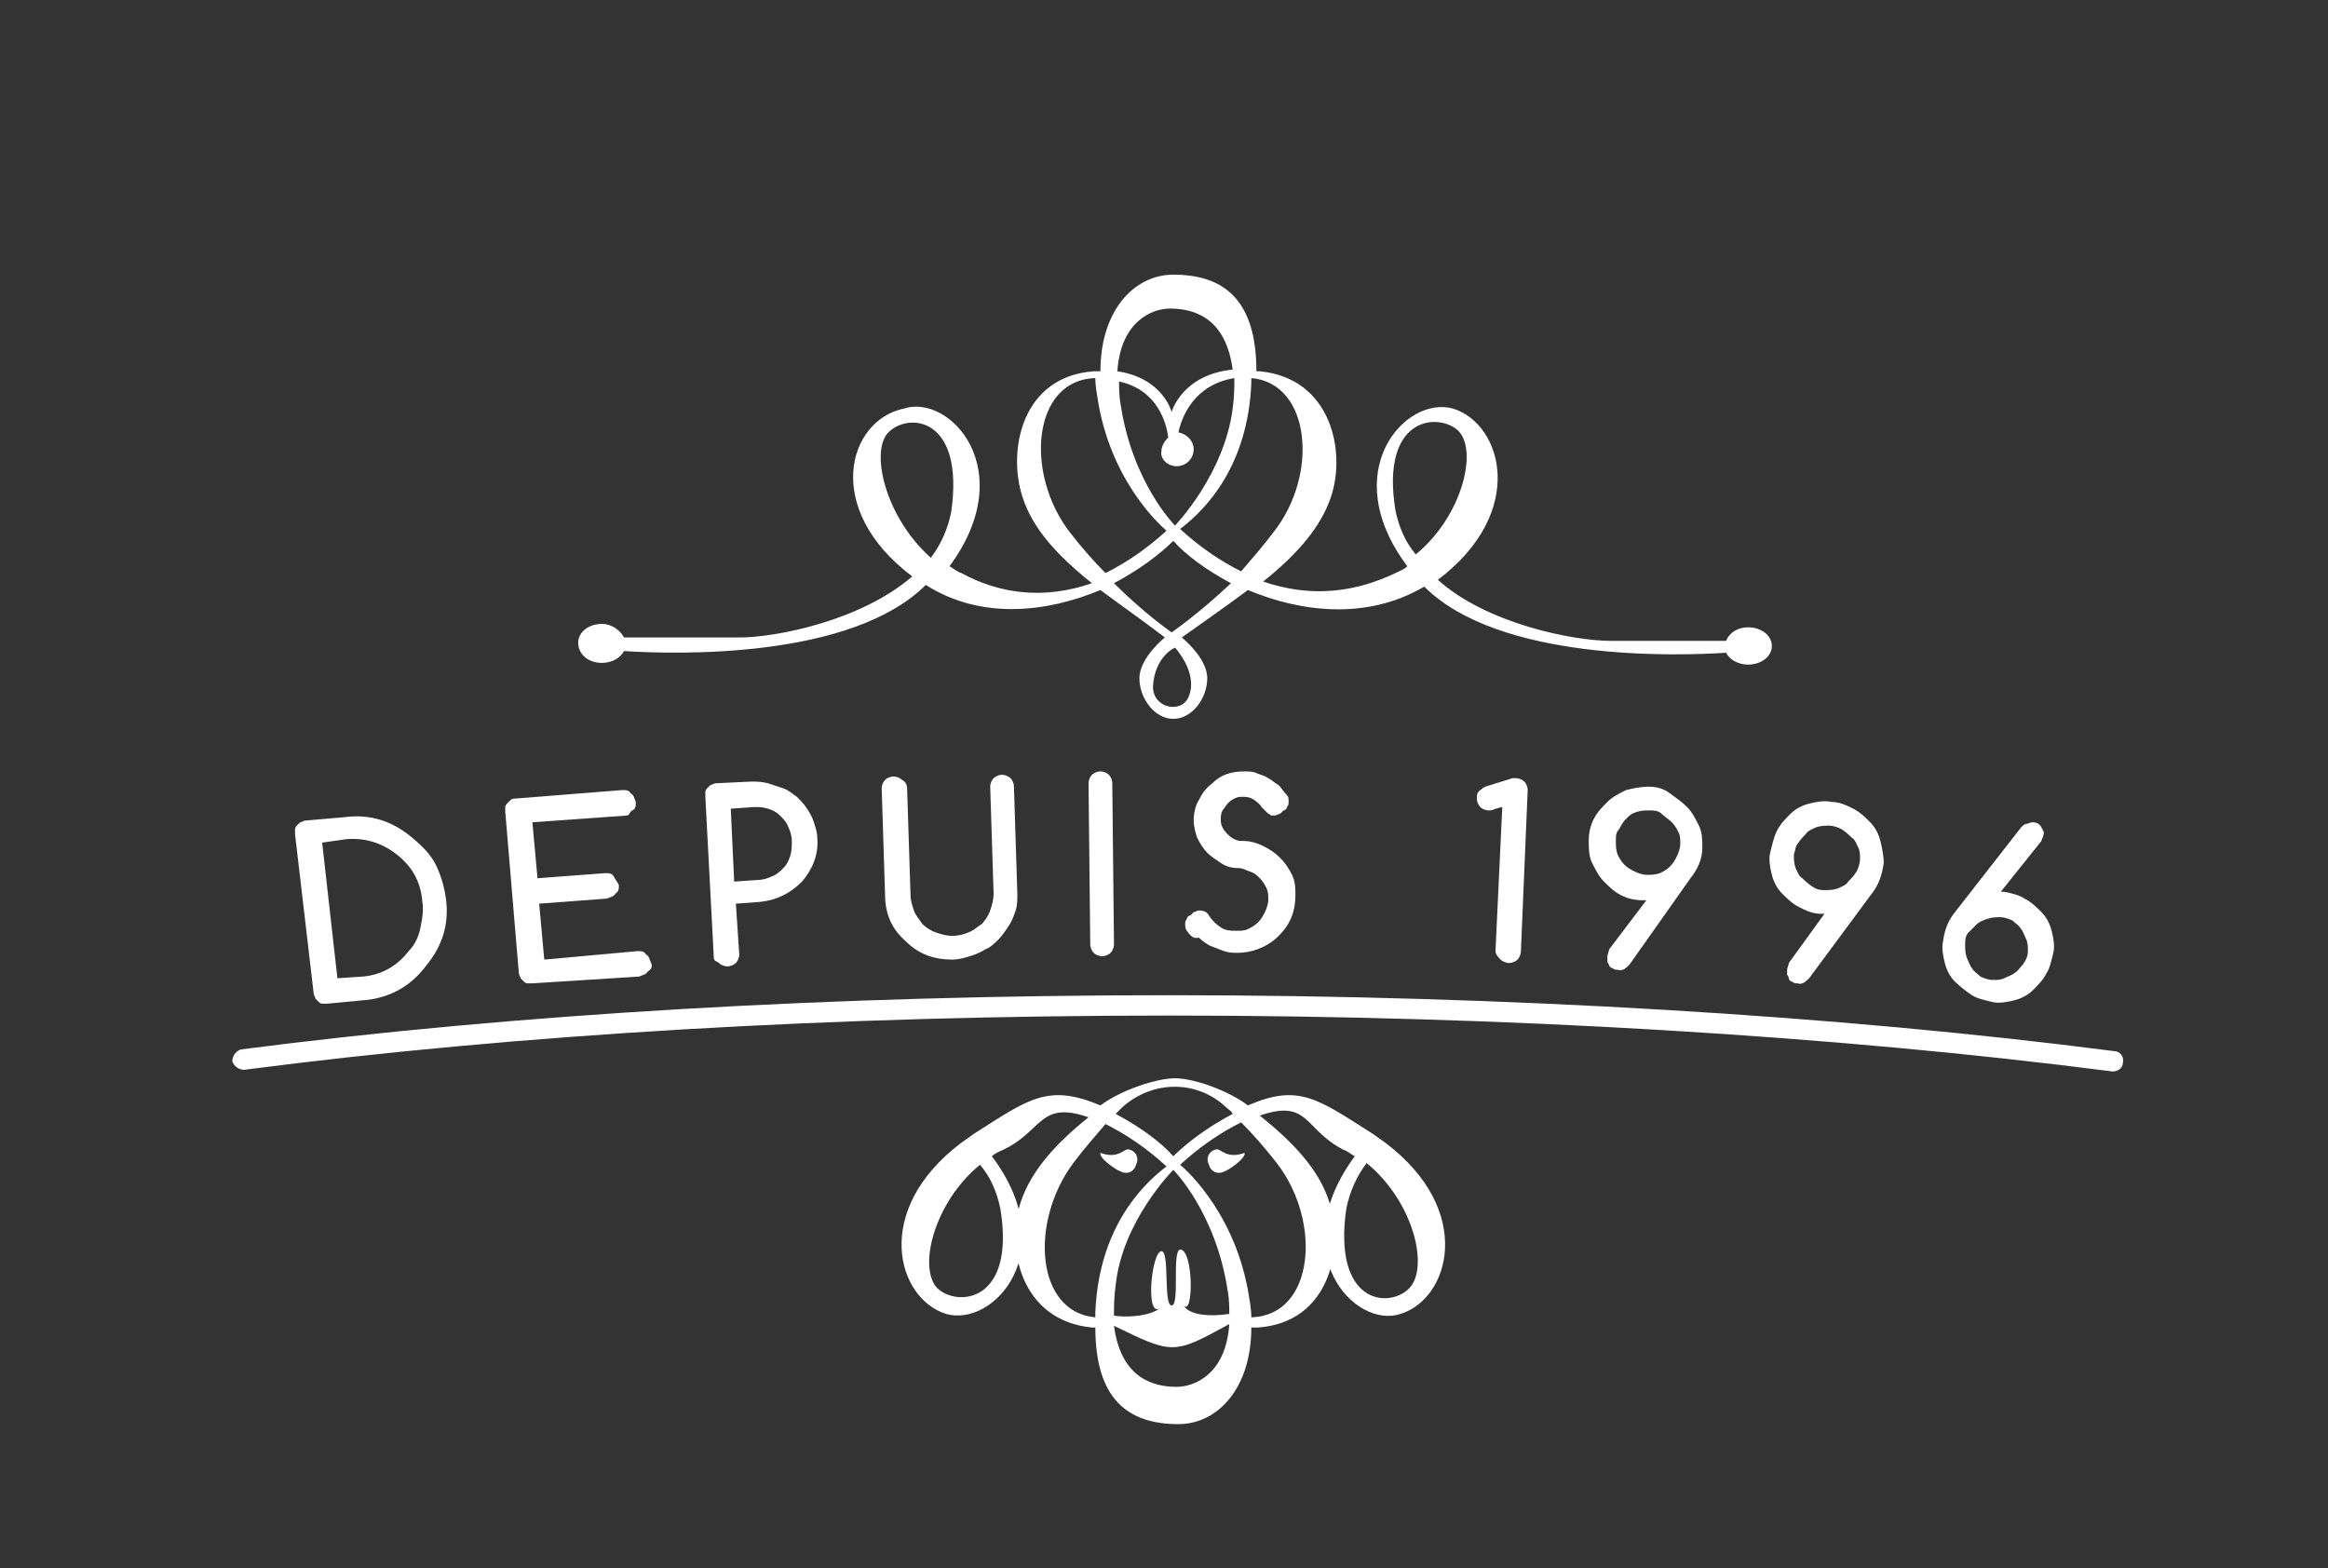<?xml version="1.0" encoding="utf-8"?>
<!-- Generator: Adobe Illustrator 22.0.1, SVG Export Plug-In . SVG Version: 6.00 Build 0)  -->
<svg version="1.1" id="Calque_1" xmlns="http://www.w3.org/2000/svg" xmlns:xlink="http://www.w3.org/1999/xlink" x="0px" y="0px"
	 viewBox="0 0 137.3 92.5" style="enable-background:new 0 0 137.3 92.5;" xml:space="preserve">
<rect x="0" y="0" width="137.3" height="92.5" fill="#333333" stroke="none"/>
<style type="text/css">
	.st0{fill:#FFFFFF;}
</style>
<g>
	<path class="st0" d="M81,66.9c-3.3-2.1-4.4-3-7.4-1.7c-1.2-0.9-3.2-1.6-4.3-1.6c-1.1,0-3.2,0.7-4.4,1.6c-3.1-1.3-4.2-0.4-7.5,1.7
		l-0.7,0.5c-5.3,4-3.8,9.2-0.9,10.1c2.8,0.8,6.9-3.7,2.7-9.3c0.2-0.2,0.5-0.3,0.7-0.4c2.3-1.1,2.1-2.9,5-1.9c-2,1.6-3.4,3.2-4,5
		c-0.9,2.7,0,7,4.2,7.4c0.1,0,0.2,0,0.2,0c0,4.2,1.9,5.7,4.9,5.7c2.3,0,4.3-2.1,4.3-5.7c0.1,0,0.3,0,0.4,0c4.2-0.3,5.1-4.6,4.2-7.4
		c-0.6-1.9-2.1-3.5-4.1-5.1c2.9-1,2.6,0.8,4.9,2c0.3,0.1,0.5,0.3,0.7,0.4c-4.2,5.7,0,10.2,2.7,9.3c2.9-0.9,4.4-6.1-0.9-10.1L81,66.9
		z M59,71.3c0.9,5.5-2.5,5.8-3.7,4.7c-1.2-1.2-0.2-5.1,2.5-7.3C58.4,69.4,58.8,70.3,59,71.3z M72.3,65.3c0.1,0.1,0.3,0.2,0.4,0.4
		c-1.5,0.8-2.7,1.7-3.5,2.5c-0.7-0.8-1.9-1.7-3.4-2.5c0.1-0.1,0.3-0.3,0.4-0.4C68,63.7,70.6,63.7,72.3,65.3z M69.1,77
		c-0.5,0-0.1-3.2-0.6-3.2c-0.6,0-1,4.2,0,3.3c-0.7,0.6-2.2,0.6-2.8,0.5c0-0.5,0-1.1,0.1-1.8c0.4-3.8,3.4-6.8,3.4-6.8
		s2.5,2.5,3.2,7.1c0.1,0.5,0.1,1,0.1,1.4c-1.4,0.2-2.4,0-2.7-0.5c0.6,0.7,0.6-3.3-0.2-3.3C69.1,73.8,69.6,77,69.1,77z M63.3,68.6
		c0.6-0.8,1.3-1.6,1.9-2.3c1.2,0.6,2.4,1.4,3.6,2.5c-1.6,1.2-4,3.8-4.2,8.6c0,0.1,0,0.2,0,0.3C61.1,77.4,60.7,72.1,63.3,68.6z
		 M69.4,81.8c-1.5,0-3.3-0.6-3.7-3.6c3.5,1.7,3.5,1.7,6.8-0.1C72.3,81.1,70.4,81.8,69.4,81.8z M75.3,68.6c2.7,3.5,2.2,9-1.5,9.1
		c0-0.5-0.1-1-0.2-1.6c-0.9-4.9-4-7.4-4-7.4c1.2-1.1,2.4-1.9,3.6-2.5C73.9,66.9,74.6,67.7,75.3,68.6z M83.1,76
		c-1.2,1.2-4.5,0.9-3.7-4.7c0.2-1,0.6-1.9,1.2-2.7C83.4,70.9,84.3,74.8,83.1,76z"/>
</g>
<g>
	<path class="st0" d="M35.5,39.1c0.6,0,1.1-0.3,1.3-0.7c3,0.2,13.4,0.5,17.8-3.9c3.3,2.1,7.2,1.6,10.3,0.3c1.2,0.9,2.5,1.8,3.8,2.8
		c0,0-1.5,1.2-1.5,2.4c0,1.2,0.9,2.4,2,2.4c1.1,0,2-1.2,2-2.4c0-1.2-1.5-2.4-1.5-2.4c1.4-1,2.7-1.9,3.9-2.8c3.1,1.3,7,1.8,10.4-0.2
		c4.4,4.4,14.8,4.1,17.8,3.9c0.2,0.4,0.7,0.7,1.3,0.7c0.8,0,1.4-0.5,1.4-1.1c0-0.6-0.6-1.1-1.4-1.1c-0.6,0-1.1,0.3-1.3,0.8h-6.8
		c-2.2,0-7.3-1-10.2-3.6c5.3-4,3.8-9.2,0.9-10.1c-2.8-0.8-6.9,3.7-2.7,9.3c-0.2,0.2-0.5,0.3-0.7,0.4c-2.3,1.1-4.9,1.5-7.8,0.5
		c2-1.6,3.4-3.2,4-5c0.9-2.7,0-7-4.2-7.4c-0.1,0-0.2,0-0.2,0c0-4.2-1.9-5.7-4.9-5.7c-2.3,0-4.3,2.1-4.3,5.7c-0.1,0-0.3,0-0.4,0
		c-4.2,0.3-5.1,4.6-4.2,7.4c0.6,1.9,2.1,3.5,4.1,5.1c-2.9,1-5.5,0.6-7.7-0.6c-0.3-0.1-0.5-0.3-0.7-0.4c4.2-5.7,0-10.2-2.7-9.3
		C50,24.8,48.5,30,53.8,34c-3,2.6-8,3.6-10.2,3.6h-6.8c-0.2-0.4-0.7-0.8-1.3-0.8c-0.8,0-1.4,0.5-1.4,1.1
		C34.1,38.6,34.7,39.1,35.5,39.1z M82.3,30.1c-0.9-5.5,2.5-5.8,3.7-4.7c1.2,1.2,0.2,5.1-2.5,7.3C82.9,32,82.5,31.1,82.3,30.1z
		 M70.1,41.1c-0.4,1-2.1,0.7-2.1-0.6c0.1-1.8,1.3-2.3,1.3-2.3S70.7,39.7,70.1,41.1z M69.1,37.3c0,0-1.6-1.1-3.4-2.9
		c1.5-0.8,2.7-1.7,3.5-2.5c0.7,0.8,1.9,1.7,3.4,2.5C70.7,36.2,69.1,37.3,69.1,37.3z M69.4,27.5c0.5,0,1-0.4,1-1c0-0.5-0.4-0.9-0.9-1
		c0.2-0.9,0.9-2.8,3.3-3.2c0,0.5,0,1.1-0.1,1.8C72.2,28,69.3,31,69.3,31s-2.5-2.5-3.2-7.1c-0.1-0.5-0.1-1-0.1-1.4
		c2.3,0.5,2.8,2.5,2.9,3.3c-0.2,0.2-0.4,0.5-0.4,0.8C68.4,27.1,68.9,27.5,69.4,27.5z M75.1,31.4c-0.6,0.8-1.3,1.6-1.9,2.3
		c-1.2-0.6-2.4-1.4-3.6-2.5c1.6-1.2,4-3.8,4.2-8.6c0-0.1,0-0.2,0-0.3C77.3,22.6,77.8,28,75.1,31.4z M69,18.2c1.5,0,3.3,0.6,3.7,3.6
		c-3,0.3-3.6,2.5-3.6,2.5s-0.5-2-3.2-2.4C66.1,18.9,68,18.2,69,18.2z M63.1,31.4c-2.7-3.5-2.2-9,1.5-9.1c0,0.5,0.1,1,0.2,1.6
		c0.9,4.9,4,7.4,4,7.4c-1.2,1.1-2.4,1.9-3.6,2.5C64.5,33.1,63.8,32.3,63.1,31.4z M52.4,25.5c1.2-1.2,4.5-0.9,3.7,4.7
		c-0.2,1-0.6,1.9-1.2,2.7C52.2,30.5,51.3,26.6,52.4,25.5z"/>
</g>
<g>
	<path class="st0" d="M20.3,48.2c1.5-0.2,2.8,0.2,4,1.2c0.6,0.5,1.1,1,1.4,1.6c0.3,0.6,0.5,1.3,0.6,2c0.2,1.5-0.2,2.8-1.2,4
		c-0.9,1.2-2.2,1.9-3.7,2l-2.1,0.2c-0.1,0-0.2,0-0.3,0s-0.2-0.1-0.2-0.1c-0.1-0.1-0.1-0.1-0.2-0.2c0-0.1-0.1-0.2-0.1-0.3l-1.1-9.4
		c0-0.1,0-0.2,0-0.3c0-0.1,0.1-0.2,0.1-0.2c0.1-0.1,0.1-0.1,0.2-0.2c0.1,0,0.2-0.1,0.3-0.1L20.3,48.2z M21.4,57.6
		c1.1-0.1,2-0.6,2.7-1.5c0.4-0.4,0.6-0.9,0.7-1.4c0.1-0.5,0.2-1,0.1-1.6c-0.1-1.1-0.6-2-1.5-2.7c-0.9-0.7-1.9-1-3-0.9l-1.4,0.2
		l0.9,8L21.4,57.6z"/>
	<path class="st0" d="M37.6,56.1c0.2,0,0.4,0,0.5,0.2c0.2,0.1,0.2,0.3,0.3,0.5s0,0.4-0.2,0.5c-0.1,0.2-0.3,0.2-0.5,0.3L31.4,58
		c-0.1,0-0.2,0-0.3,0c-0.1,0-0.2-0.1-0.2-0.1c-0.1-0.1-0.1-0.1-0.2-0.2c0-0.1-0.1-0.2-0.1-0.3l-0.8-9.5c0-0.1,0-0.2,0-0.3
		s0.1-0.2,0.1-0.2s0.1-0.1,0.2-0.2s0.2-0.1,0.3-0.1l6.3-0.5c0.2,0,0.4,0,0.5,0.2c0.2,0.1,0.2,0.3,0.3,0.5c0,0.2,0,0.4-0.2,0.5
		S37.2,48,37,48.1l-5.6,0.4l0.3,3.3l4-0.3c0.2,0,0.4,0,0.5,0.2s0.2,0.3,0.3,0.5c0,0.2,0,0.4-0.2,0.5c-0.1,0.2-0.3,0.2-0.5,0.3
		l-4,0.3l0.3,3.3L37.6,56.1z"/>
	<path class="st0" d="M42.1,56.5L41.6,47c0-0.1,0-0.2,0-0.3s0.1-0.2,0.1-0.2c0.1-0.1,0.1-0.1,0.2-0.2c0.1,0,0.2-0.1,0.3-0.1l2.1-0.1
		c0.3,0,0.6,0,1,0.1c0.3,0.1,0.6,0.2,0.9,0.3c0.3,0.1,0.5,0.3,0.8,0.5c0.2,0.2,0.4,0.4,0.6,0.7s0.3,0.5,0.4,0.8
		c0.1,0.3,0.2,0.6,0.2,0.9c0.1,1-0.3,1.9-0.9,2.6c-0.7,0.7-1.5,1.1-2.5,1.2l-1.4,0.1l0.2,3c0,0.2-0.1,0.4-0.2,0.5
		c-0.1,0.1-0.3,0.2-0.5,0.2c-0.2,0-0.4-0.1-0.5-0.2S42.1,56.7,42.1,56.5z M43.1,47.7l0.2,4.3l1.4-0.1c0.3,0,0.6-0.1,0.8-0.2
		c0.3-0.1,0.5-0.3,0.7-0.5s0.3-0.4,0.4-0.7c0.1-0.3,0.1-0.6,0.1-0.9c0-0.3-0.1-0.6-0.2-0.8c-0.1-0.3-0.3-0.5-0.5-0.7
		c-0.2-0.2-0.4-0.3-0.7-0.4c-0.3-0.1-0.6-0.1-0.8-0.1L43.1,47.7z"/>
	<path class="st0" d="M53.5,46.5l0.2,6.3c0,0.3,0.1,0.6,0.2,0.9c0.1,0.3,0.3,0.5,0.5,0.8c0.2,0.2,0.5,0.4,0.8,0.5
		c0.3,0.1,0.6,0.2,1,0.2c0.3,0,0.7-0.1,0.9-0.2c0.3-0.1,0.5-0.3,0.8-0.5c0.2-0.2,0.4-0.5,0.5-0.8c0.1-0.3,0.2-0.6,0.2-1l-0.2-6.3
		c0-0.2,0.1-0.4,0.2-0.5c0.1-0.1,0.3-0.2,0.5-0.2c0.2,0,0.4,0.1,0.5,0.2c0.1,0.1,0.2,0.3,0.2,0.5l0.2,6.3c0,0.4,0,0.7-0.1,1
		c-0.1,0.3-0.2,0.6-0.4,0.9s-0.4,0.6-0.6,0.8c-0.2,0.2-0.5,0.5-0.8,0.6c-0.3,0.2-0.6,0.3-0.9,0.4c-0.3,0.1-0.7,0.2-1,0.2
		c-1.1,0-2-0.3-2.8-1.1c-0.8-0.7-1.2-1.6-1.2-2.7L52,46.5c0-0.2,0.1-0.4,0.2-0.5c0.1-0.1,0.3-0.2,0.5-0.2c0.2,0,0.4,0.1,0.5,0.2
		C53.4,46.1,53.5,46.3,53.5,46.5z"/>
	<path class="st0" d="M65.7,55.7c0,0.2-0.1,0.4-0.2,0.5s-0.3,0.2-0.5,0.2c-0.2,0-0.4-0.1-0.5-0.2c-0.1-0.1-0.2-0.3-0.2-0.5l-0.1-9.5
		c0-0.2,0.1-0.4,0.2-0.5s0.3-0.2,0.5-0.2c0.2,0,0.4,0.1,0.5,0.2c0.1,0.1,0.2,0.3,0.2,0.5L65.7,55.7z"/>
	<path class="st0" d="M70,54.9c-0.1-0.1-0.1-0.3-0.1-0.4c0-0.1,0-0.2,0.1-0.3c0-0.1,0.1-0.2,0.2-0.2c0.1-0.1,0.1-0.1,0.2-0.2
		c0.1,0,0.2-0.1,0.3-0.1c0.3,0,0.5,0.1,0.6,0.3c0.2,0.3,0.4,0.5,0.7,0.7c0.3,0.2,0.6,0.2,0.9,0.2c0.3,0,0.5,0,0.7-0.1
		c0.2-0.1,0.4-0.2,0.6-0.4c0.2-0.2,0.3-0.4,0.4-0.6s0.2-0.5,0.2-0.7c0-0.3,0-0.5-0.1-0.7c-0.1-0.2-0.2-0.4-0.4-0.6
		c-0.2-0.2-0.3-0.3-0.6-0.4s-0.4-0.2-0.7-0.2c-0.4,0-0.7-0.1-1-0.3c-0.3-0.2-0.6-0.4-0.8-0.6s-0.4-0.5-0.6-0.9
		c-0.1-0.3-0.2-0.7-0.2-1c0-0.4,0.1-0.9,0.3-1.2c0.2-0.4,0.4-0.7,0.8-1h0c0.5-0.5,1.1-0.7,1.9-0.7c0.2,0,0.5,0,0.7,0.1
		c0.2,0.1,0.4,0.1,0.7,0.3c0.2,0.1,0.4,0.3,0.6,0.4c0.2,0.2,0.3,0.4,0.5,0.6c0.1,0.1,0.1,0.2,0.1,0.4c0,0.1,0,0.2-0.1,0.3
		c0,0.1-0.1,0.2-0.2,0.2c-0.1,0.1-0.1,0.1-0.2,0.2c-0.1,0-0.2,0.1-0.3,0.1c-0.1,0-0.2,0-0.2,0c-0.1,0-0.1-0.1-0.2-0.1
		c-0.1-0.1-0.1-0.1-0.2-0.2c-0.1-0.1-0.1-0.1-0.2-0.2c-0.1-0.2-0.3-0.3-0.4-0.4C73.7,47,73.5,47,73.3,47c-0.2,0-0.3,0-0.5,0.1
		c-0.2,0.1-0.3,0.2-0.4,0.3s-0.2,0.3-0.3,0.4c-0.1,0.2-0.1,0.4-0.1,0.5c0,0.2,0,0.3,0.1,0.5c0.1,0.2,0.2,0.3,0.3,0.4
		c0.1,0.1,0.2,0.2,0.4,0.3c0.2,0.1,0.3,0.1,0.5,0.1c0.4,0,0.8,0.1,1.2,0.3c0.4,0.2,0.7,0.4,1,0.7c0.3,0.3,0.5,0.6,0.7,1
		c0.2,0.4,0.2,0.8,0.2,1.2c0,1.1-0.4,1.9-1.2,2.6h0c-0.6,0.5-1.4,0.8-2.2,0.8c-0.3,0-0.5,0-0.8-0.1c-0.3-0.1-0.5-0.2-0.8-0.3
		c-0.2-0.1-0.5-0.3-0.7-0.5C70.4,55.4,70.2,55.2,70,54.9z"/>
	<path class="st0" d="M88.2,56.1l0.4-8.5c-0.1,0-0.3,0.1-0.4,0.1c-0.2,0.1-0.3,0.1-0.4,0.1c-0.2,0-0.4-0.1-0.5-0.2s-0.2-0.3-0.2-0.5
		c0-0.1,0-0.3,0.1-0.4s0.2-0.2,0.4-0.3l1.6-0.5c0.1,0,0.2,0,0.2,0c0.2,0,0.4,0.1,0.5,0.2c0.1,0.1,0.2,0.3,0.2,0.5l-0.4,9.5
		c0,0.2-0.1,0.4-0.2,0.5s-0.3,0.2-0.5,0.2c-0.2,0-0.4-0.1-0.5-0.2S88.2,56.3,88.2,56.1z"/>
	<path class="st0" d="M97.1,53.1l-0.2,0c-0.5,0-0.9-0.1-1.3-0.3c-0.4-0.2-0.7-0.5-1-0.8c-0.3-0.3-0.5-0.7-0.7-1.1
		c-0.2-0.4-0.2-0.9-0.2-1.3c0-0.5,0.1-0.9,0.3-1.3c0.2-0.4,0.5-0.7,0.8-1s0.7-0.5,1.1-0.7c0.4-0.1,0.9-0.2,1.3-0.2
		c0.5,0,0.9,0.1,1.3,0.4s0.7,0.5,1,0.8c0.3,0.3,0.5,0.7,0.7,1.1c0.2,0.4,0.2,0.9,0.2,1.3c0,0.7-0.3,1.3-0.7,1.8l-3.6,5.1
		c-0.2,0.2-0.4,0.4-0.7,0.3c-0.1,0-0.2,0-0.3-0.1c-0.1,0-0.2-0.1-0.2-0.2c-0.1-0.1-0.1-0.2-0.1-0.2s0-0.2,0-0.3
		c0-0.1,0.1-0.3,0.1-0.4L97.1,53.1z M95.3,49.6c0,0.3,0,0.5,0.1,0.8c0.1,0.2,0.2,0.4,0.4,0.6c0.2,0.2,0.4,0.3,0.6,0.4
		c0.2,0.1,0.5,0.2,0.7,0.2c0.3,0,0.5,0,0.8-0.1c0.2-0.1,0.4-0.2,0.6-0.4c0.2-0.2,0.3-0.4,0.4-0.6c0.1-0.2,0.2-0.5,0.2-0.7
		c0-0.3,0-0.5-0.1-0.7c-0.1-0.2-0.2-0.4-0.4-0.6c-0.2-0.2-0.4-0.3-0.6-0.5s-0.5-0.2-0.7-0.2c-0.3,0-0.5,0-0.8,0.1s-0.4,0.2-0.6,0.4
		c-0.2,0.2-0.3,0.4-0.4,0.6C95.3,49.1,95.3,49.3,95.3,49.6z"/>
	<path class="st0" d="M107.6,53.9l-0.2,0c-0.5,0-0.9-0.2-1.3-0.4c-0.4-0.2-0.7-0.5-1-0.8c-0.3-0.3-0.5-0.7-0.6-1.1
		c-0.1-0.4-0.2-0.9-0.1-1.3s0.2-0.9,0.4-1.3c0.2-0.4,0.5-0.7,0.8-1s0.7-0.5,1.1-0.6c0.4-0.1,0.9-0.2,1.3-0.1c0.5,0,0.9,0.2,1.3,0.4
		c0.4,0.2,0.7,0.5,1,0.8c0.3,0.3,0.5,0.7,0.6,1.1c0.1,0.4,0.2,0.9,0.2,1.3c-0.1,0.7-0.3,1.3-0.7,1.8l-3.7,5
		c-0.2,0.2-0.4,0.4-0.7,0.3c-0.1,0-0.2,0-0.3-0.1c-0.1,0-0.2-0.1-0.2-0.2s-0.1-0.2-0.1-0.2c0-0.1,0-0.2,0-0.3c0-0.1,0.1-0.3,0.1-0.4
		L107.6,53.9z M105.8,50.4c0,0.3,0,0.5,0.1,0.8c0.1,0.2,0.2,0.5,0.4,0.6c0.2,0.2,0.3,0.3,0.6,0.5s0.5,0.2,0.7,0.2
		c0.3,0,0.5,0,0.8-0.1c0.2-0.1,0.5-0.2,0.6-0.4c0.2-0.2,0.3-0.3,0.5-0.6c0.1-0.2,0.2-0.5,0.2-0.7c0-0.3,0-0.5-0.1-0.7
		c-0.1-0.2-0.2-0.5-0.4-0.6c-0.2-0.2-0.3-0.3-0.6-0.5c-0.2-0.1-0.5-0.2-0.7-0.2c-0.3,0-0.5,0-0.8,0.1c-0.2,0.1-0.5,0.2-0.6,0.4
		c-0.2,0.2-0.3,0.3-0.5,0.6C105.9,49.9,105.9,50.1,105.8,50.4z"/>
	<path class="st0" d="M118,52.6l0.2,0c0.5,0.1,0.9,0.2,1.2,0.4c0.4,0.2,0.7,0.5,1,0.8c0.3,0.3,0.5,0.7,0.6,1.1
		c0.1,0.4,0.2,0.9,0.1,1.3c-0.1,0.4-0.2,0.9-0.4,1.2c-0.2,0.4-0.5,0.7-0.8,1c-0.3,0.3-0.7,0.5-1.1,0.6c-0.4,0.1-0.9,0.2-1.3,0.1
		s-0.9-0.2-1.2-0.4s-0.7-0.5-1-0.8c-0.3-0.3-0.5-0.7-0.6-1.1c-0.1-0.4-0.2-0.9-0.1-1.3c0.1-0.7,0.3-1.2,0.7-1.7l0,0l3.9-5
		c0.1-0.1,0.2-0.2,0.3-0.2s0.2-0.1,0.4-0.1c0.2,0,0.4,0.1,0.5,0.3s0.2,0.3,0.1,0.5c0,0.1-0.1,0.2-0.1,0.3L118,52.6z M119.6,56.1
		c0-0.3,0-0.5-0.1-0.7s-0.2-0.5-0.3-0.6c-0.1-0.2-0.3-0.3-0.5-0.5c-0.2-0.1-0.5-0.2-0.7-0.2c-0.3,0-0.5,0-0.8,0.1s-0.5,0.2-0.6,0.3
		s-0.3,0.3-0.5,0.5s-0.2,0.5-0.2,0.7c0,0.3,0,0.5,0.1,0.8c0.1,0.2,0.2,0.5,0.3,0.6c0.1,0.2,0.3,0.3,0.5,0.5c0.2,0.1,0.5,0.2,0.7,0.2
		c0.3,0,0.5,0,0.7-0.1s0.5-0.2,0.6-0.3c0.2-0.1,0.3-0.3,0.5-0.5C119.5,56.6,119.6,56.4,119.6,56.1z"/>
</g>
<path class="st0" d="M124.6,63.2C124.6,63.2,124.6,63.2,124.6,63.2c-16.2-2.1-35.9-3.3-55.6-3.3c-19.6,0-38.5,1.1-54.6,3.2
	c-0.3,0-0.6-0.2-0.7-0.5c0-0.3,0.2-0.6,0.5-0.7c16.2-2.1,35.1-3.2,54.8-3.2c19.7,0,39.5,1.2,55.7,3.3c0.3,0,0.6,0.3,0.5,0.7
	C125.2,63,124.9,63.2,124.6,63.2z"/>
<path class="st0" d="M64.9,68c1.1,0.4,1.4-0.3,1.7-0.2c0.4,0.1,0.6,0.5,0.4,0.9c-0.1,0.4-0.5,0.6-0.9,0.4C65.8,69,64.8,68.3,64.9,68
	z"/>
<path class="st0" d="M73.4,68c-1.1,0.4-1.4-0.3-1.7-0.2c-0.4,0.1-0.6,0.5-0.4,0.9c0.1,0.4,0.5,0.6,0.9,0.4
	C72.5,69,73.5,68.3,73.4,68z"/>
</svg>
